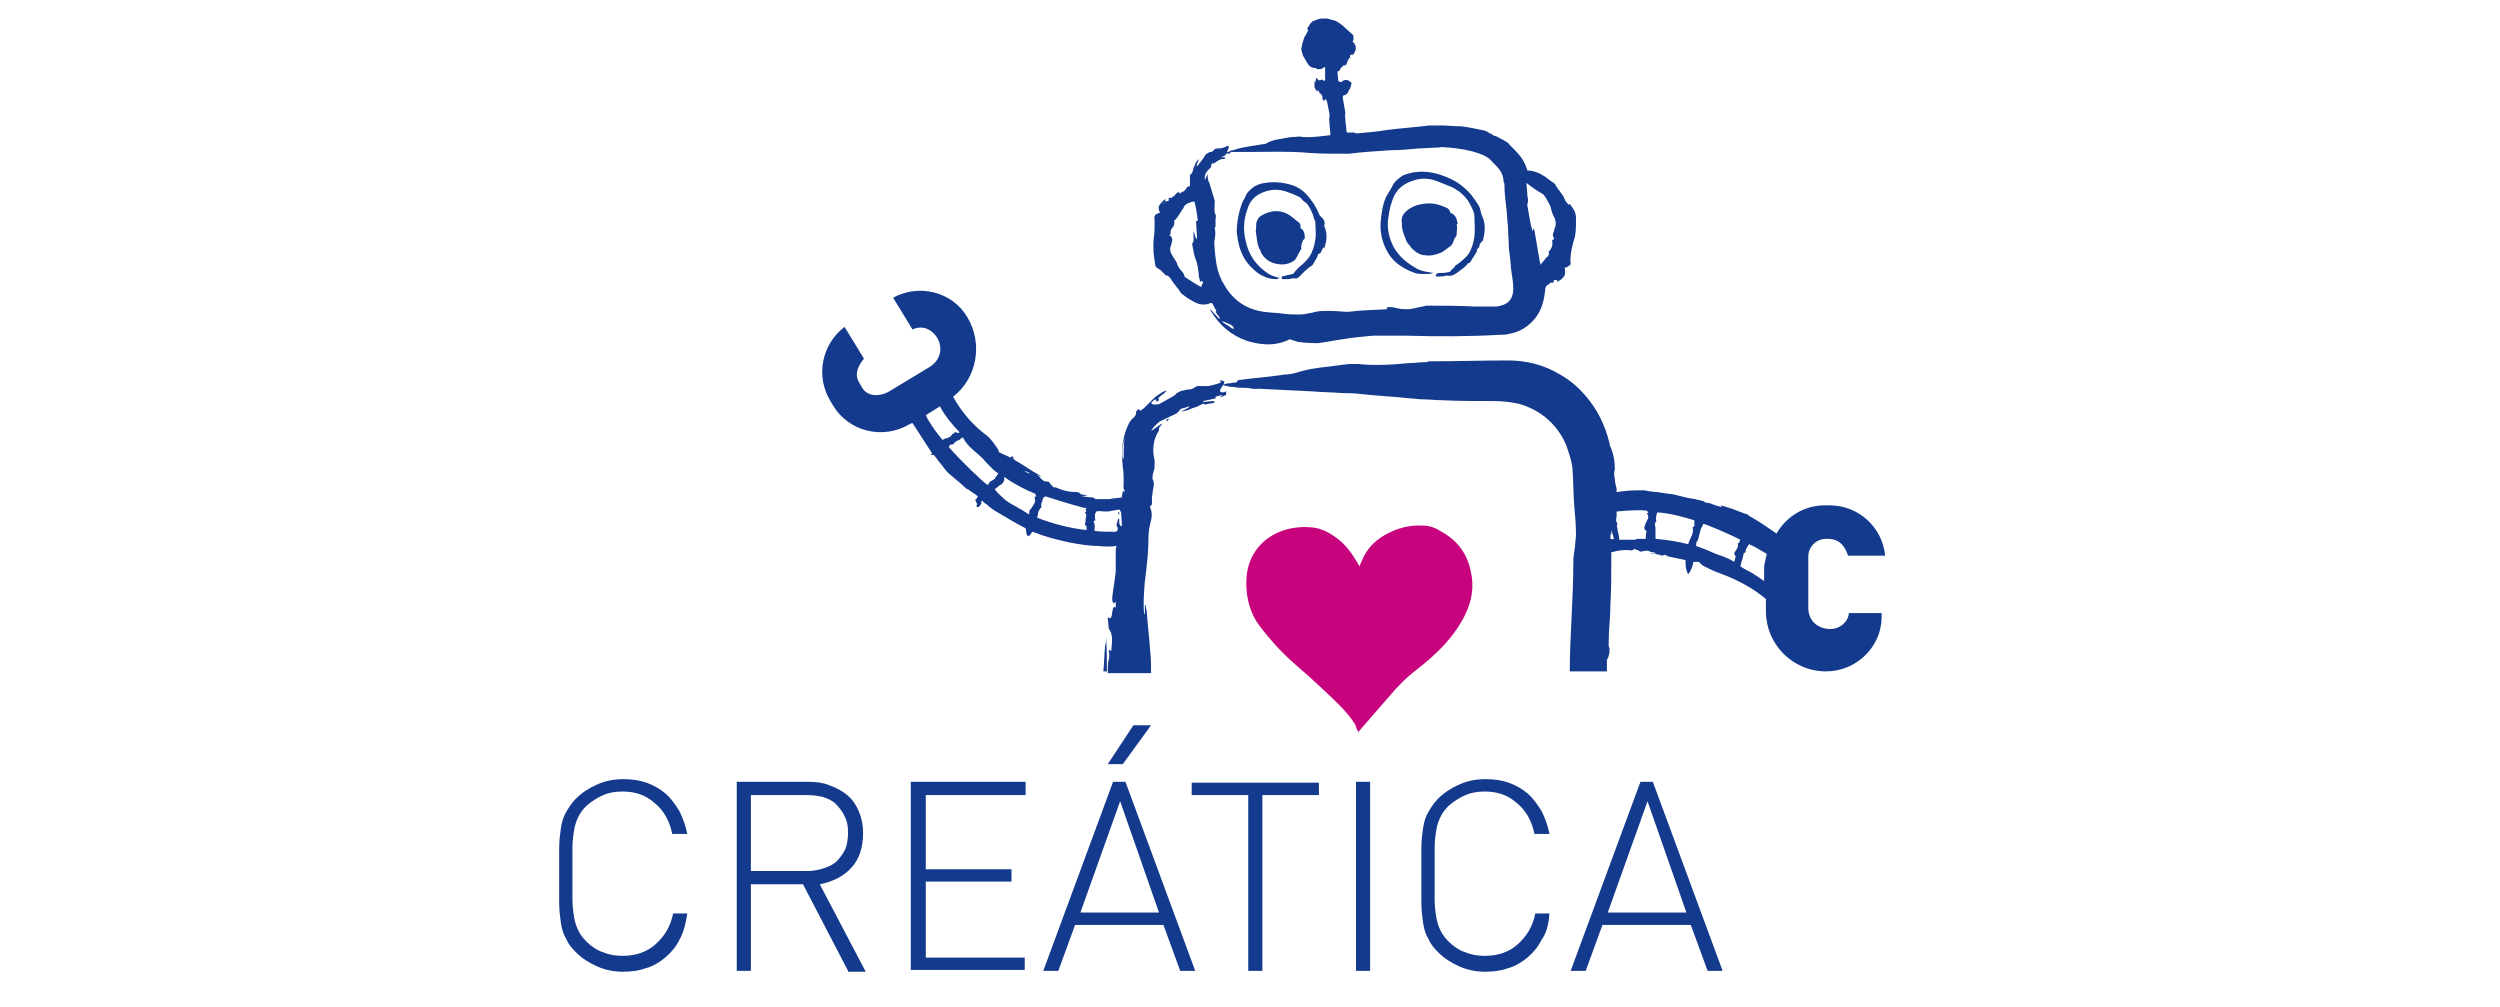 <?xml version="1.0" encoding="utf-8"?>
<!-- Generator: Adobe Illustrator 27.0.1, SVG Export Plug-In . SVG Version: 6.00 Build 0)  -->
<svg version="1.1" id="Capa_1" xmlns="http://www.w3.org/2000/svg" xmlns:xlink="http://www.w3.org/1999/xlink" x="0px" y="0px"
	 viewBox="0 0 283 114" style="enable-background:new 0 0 283 114;" xml:space="preserve">
<style type="text/css">
	.st0{fill:#143A8D;}
	.st1{fill:#C7047E;}
</style>
<g>
	<path class="st0" d="M76.9,106.4c-0.4,0.8-0.9,1.4-1.6,2c-0.6,0.5-1.4,1-2.2,1.2c-0.8,0.3-1.7,0.4-2.6,0.4c-1,0-2-0.2-2.9-0.6
		c-0.9-0.4-1.7-0.9-2.4-1.6c-0.5-0.5-0.9-1-1.1-1.5c-0.3-0.5-0.5-1.1-0.6-1.8c-0.1-0.7-0.2-1.4-0.2-2.3c0-0.9,0-1.9,0-3.1
		c0-1.2,0-2.2,0-3.1c0-0.9,0.1-1.6,0.2-2.3c0.1-0.7,0.3-1.3,0.6-1.8c0.3-0.5,0.6-1,1.1-1.5c0.7-0.7,1.5-1.2,2.4-1.6
		c0.9-0.4,1.9-0.6,2.9-0.6c1,0,1.8,0.1,2.7,0.4c0.8,0.3,1.5,0.7,2.1,1.2c0.6,0.5,1.1,1.2,1.6,2c0.4,0.8,0.7,1.6,0.9,2.6h-1.7
		c-0.3-1.5-1-2.7-2-3.5c-1-0.9-2.2-1.3-3.6-1.3c-0.8,0-1.5,0.1-2.2,0.4c-0.7,0.3-1.3,0.7-1.9,1.2c-0.4,0.4-0.7,0.8-0.9,1.2
		c-0.2,0.4-0.4,0.9-0.5,1.5c-0.1,0.6-0.2,1.3-0.2,2.1c0,0.8,0,1.8,0,2.9c0,1.1,0,2.1,0,2.9c0,0.8,0.1,1.5,0.2,2.1
		c0.1,0.6,0.3,1.1,0.5,1.5c0.2,0.4,0.5,0.8,0.9,1.2c0.5,0.5,1.2,1,1.9,1.2c0.7,0.3,1.4,0.4,2.2,0.4c1.4,0,2.7-0.4,3.7-1.3
		c1-0.9,1.7-2,2-3.5h1.6C77.6,104.8,77.3,105.7,76.9,106.4z M96,109.9l-5.1-9.8H85v9.8h-1.6V88.5h8.1c0.9,0,1.7,0.1,2.4,0.4
		c0.8,0.3,1.4,0.6,2,1.1c0.6,0.5,1,1.1,1.3,1.8c0.3,0.7,0.5,1.5,0.5,2.5c0,1.6-0.4,2.9-1.3,3.9c-0.9,1-2.1,1.6-3.6,1.9l5.2,9.9H96z
		 M95.6,92.4c-0.2-0.5-0.6-1-1-1.4c-0.4-0.4-0.9-0.6-1.5-0.8C92.6,90.1,92,90,91.3,90H85v8.6h6.3c0.7,0,1.3-0.1,1.9-0.3
		c0.6-0.2,1.1-0.4,1.5-0.8c0.4-0.4,0.7-0.8,1-1.4c0.2-0.5,0.3-1.2,0.3-1.9C96,93.6,95.9,92.9,95.6,92.4z M103.1,109.9V88.5h13V90
		h-11.3v8.4h9.7v1.4h-9.7v8.6H116v1.4H103.1z M133.6,109.9l-1.9-5.2h-10l-1.9,5.2h-1.7l7.9-21.4h1.4l7.9,21.4H133.6z M126.8,90.7
		l-4.5,12.6h8.9L126.8,90.7z M127.1,86.5h-1.7l2.9-4.4h2L127.1,86.5z M142.9,90v19.9h-1.6V90h-6.4v-1.4h14.4V90H142.9z M153.5,109.9
		V88.5h1.6v21.4H153.5z M174.5,106.4c-0.4,0.8-0.9,1.4-1.6,2c-0.6,0.5-1.4,1-2.2,1.2c-0.8,0.3-1.7,0.4-2.6,0.4c-1,0-2-0.2-2.9-0.6
		c-0.9-0.4-1.7-0.9-2.4-1.6c-0.5-0.5-0.9-1-1.1-1.5c-0.3-0.5-0.5-1.1-0.6-1.8c-0.1-0.7-0.2-1.4-0.2-2.3c0-0.9,0-1.9,0-3.1
		c0-1.2,0-2.2,0-3.1c0-0.9,0.1-1.6,0.2-2.3c0.1-0.7,0.3-1.3,0.6-1.8c0.3-0.5,0.6-1,1.1-1.5c0.7-0.7,1.5-1.2,2.4-1.6
		c0.9-0.4,1.9-0.6,2.9-0.6c1,0,1.8,0.1,2.7,0.4c0.8,0.3,1.5,0.7,2.1,1.2c0.6,0.5,1.1,1.2,1.6,2c0.4,0.8,0.7,1.6,0.9,2.6h-1.7
		c-0.3-1.5-1-2.7-2-3.5c-1-0.9-2.2-1.3-3.6-1.3c-0.8,0-1.5,0.1-2.2,0.4c-0.7,0.3-1.3,0.7-1.9,1.2c-0.4,0.4-0.7,0.8-0.9,1.2
		c-0.2,0.4-0.4,0.9-0.5,1.5c-0.1,0.6-0.2,1.3-0.2,2.1c0,0.8,0,1.8,0,2.9c0,1.1,0,2.1,0,2.9c0,0.8,0.1,1.5,0.2,2.1
		c0.1,0.6,0.3,1.1,0.5,1.5c0.2,0.4,0.5,0.8,0.9,1.2c0.5,0.5,1.2,1,1.9,1.2c0.7,0.3,1.4,0.4,2.2,0.4c1.4,0,2.7-0.4,3.7-1.3
		c1-0.9,1.7-2,2-3.5h1.6C175.3,104.8,175,105.7,174.5,106.4z M193.3,109.9l-1.9-5.2h-10l-1.9,5.2h-1.7l7.9-21.4h1.4l7.9,21.4H193.3z
		 M186.5,90.7l-4.5,12.6h8.9L186.5,90.7z"/>
	<path class="st1" d="M144.1,72.7c-0.7-0.8-1.3-1.5-1.9-2.4c-0.9-1.5-1.2-3.2-1.1-4.9c0.1-1.3,0.5-2.4,1.3-3.4c0.8-1,1.8-1.6,3-2
		c1-0.3,2-0.4,3.1-0.3c1.1,0.1,2,0.6,2.8,1.2c1,0.7,1.7,1.7,2.3,2.7c0.1,0.2,0.2,0.3,0.3,0.5c0.1-0.3,0.2-0.5,0.3-0.7
		c0.5-1.2,1.3-2.1,2.5-2.8c1.4-0.8,2.8-1.2,4.4-1.1c0.8,0,1.5,0.3,2.1,0.7c1.8,1,2.9,2.5,3.3,4.5c0.4,1.8,0.1,3.4-0.7,5
		c-0.7,1.4-1.7,2.7-2.8,3.8c-0.8,0.8-1.6,1.5-2.5,2.2c-1.2,0.9-2.3,2-3.3,3.2c-1.1,1.3-2.2,2.5-3.3,3.8c0,0-0.1,0.1-0.1,0.2
		c-0.2-0.3-0.3-0.6-0.4-0.9c-0.5-0.8-1.1-1.5-1.8-2.2c-1.1-1.1-2.3-2.2-3.5-3.3C146.7,75.3,145.3,74.1,144.1,72.7z"/>
	<path class="st0" d="M149.9,25.6c0.4,0.8,0.3,1.7,0,2.5c0,0,0,0-0.1-0.1c-0.1,0.2-0.2,0.4-0.3,0.6c0,0,0,0,0,0
		c-0.1,0.1-0.2,0.1-0.3,0.2c0,0.1-0.1,0.2-0.1,0.3c-0.1,0.2-0.3,0.5-0.4,0.7c-0.1,0.2-0.2,0.3-0.4,0.4c-0.2,0.1-0.3,0.3-0.5,0.4
		c-0.2,0.2-0.4,0.4-0.6,0.6c-0.2,0.2-0.4,0.4-0.7,0.3c-0.3,0-0.5,0.1-0.7,0.1c-0.2,0-0.5,0-0.7,0c0-0.1,0-0.2,0-0.3
		c0.4-0.1,0.9-0.2,1.3-0.3c0.2-0.3,0.5-0.6,0.7-0.8c0.4-0.3,0.8-0.7,1.1-1.1c0.4-0.6,0.6-1.3,0.7-2c0.1-0.6,0-1.3,0-1.9
		c0-0.1,0-0.2-0.1-0.3c-0.1-0.4-0.2-0.7-0.4-1.1c-0.2-0.4-0.4-0.8-0.8-1c-0.1-0.1-0.1-0.1-0.2-0.2c-0.1-0.2-0.3-0.3-0.5-0.4
		c-0.3-0.1-0.6-0.3-1-0.4c-1.2-0.5-2.3-0.4-3.4,0.2c-0.7,0.4-1.1,1-1.3,1.7c-0.4,1.1-0.5,2.3-0.2,3.5c0.3,1.6,1.2,2.9,2.6,3.8
		c0.3,0.2,0.7,0.3,1,0.4c0.1,0,0.2,0,0.2,0.1c0,0,0,0,0,0c-0.1,0-0.2,0.1-0.3,0.1c-0.5,0-1-0.1-1.4-0.3c-0.5-0.2-0.9-0.5-1.3-0.9
		c-1-0.9-1.5-2.1-1.7-3.4c0-0.2-0.1-0.5-0.1-0.7c0-1.1,0.2-2.2,0.6-3.3c0.1-0.3,0.3-0.5,0.4-0.8c0.2-0.5,0.6-0.8,1-1.1
		c0.2-0.1,0.4-0.2,0.7-0.3c1.3-0.3,2.5-0.2,3.7,0.2c0.8,0.3,1.4,0.8,1.9,1.5c0.5,0.6,0.8,1.2,1.1,1.9C150,24.9,150,25.2,149.9,25.6z
		 M142.2,26.5c0.1,0.6,0.1,1.3,0.5,1.9c0,0,0,0,0,0.1c0.4,0.8,1.1,1.3,2,1.4c0.6,0.1,1.2,0,1.8-0.4c0.1-0.1,0.2-0.2,0.3-0.4
		c0.1-0.2,0.2-0.4,0.3-0.6c0.1-0.1,0.1-0.2,0.2-0.3c0-0.1,0-0.2,0-0.3c0-0.2,0.1-0.4,0.2-0.7c0,0,0.1-0.1,0.2-0.2
		c0-0.4,0-0.9-0.5-1.2c0.1-0.4-0.1-0.6-0.4-0.8c-0.2-0.1-0.3-0.3-0.5-0.4c-1.2-1-2.5-0.8-3.5-0.2c-0.2,0.1-0.4,0.3-0.5,0.6
		c-0.1,0.2-0.1,0.4-0.1,0.6C142.2,26,142.1,26.2,142.2,26.5z M130.8,30.1c-0.2-1-0.3-2-0.2-3.1c0.1-0.6,0.1-1.1,0.1-1.7
		c0-0.1,0-0.3,0-0.4c-0.1-0.5,0.1-0.7,0.6-0.8c-0.1-0.3-0.2-0.5-0.1-0.8c0.2-0.3,0.4-0.6,0.8-0.8c-0.1,0.1-0.1,0.2-0.1,0.3
		c0.1,0,0.3,0,0.4-0.1c0-0.1,0-0.2,0-0.3c0.1,0,0.2,0,0.3,0c0.1-0.1,0.3-0.2,0.4-0.3c0.1-0.2,0.3-0.3,0.5-0.4v0.2c0,0,0.1,0,0.1,0
		c0.1-0.1,0.2-0.2,0.3-0.2c0.1,0,0.3-0.2,0.4-0.4c0.1-0.1,0.2-0.3,0.4-0.2v-1.3c0.4-0.2,0.3-0.7,0.5-1c0,0,0,0,0,0
		c0.1-0.3,0.2-0.5,0.5-0.8c0,0.3-0.3,0.5-0.2,0.8c0.1,0,0.1-0.1,0.2-0.2c0.2-0.3,0.4-0.5,0.6-0.8c0.1-0.3,0.3-0.4,0.5-0.5
		c0.1-0.1,0.2-0.1,0.3-0.1c0.1,0,0.2-0.1,0.3-0.2c0.1-0.2,0.4-0.2,0.6-0.2c0.3,0,0.5-0.1,0.8-0.2c0,0,0.1-0.1,0.1-0.1
		c0.2,0,0.2,0.1,0.2,0.2c-0.1,0.2-0.1,0.3-0.2,0.5c0.2,0,0.3,0,0.4,0c0,0.1,0,0.2-0.2,0.2c-0.1-0.1-0.2,0-0.3,0
		c-0.1,0.3-0.4,0.3-0.6,0.4c0.2,0,0.3,0,0.5,0c0,0.2-0.2,0.2-0.3,0.2c-0.3,0-0.5,0.2-0.7,0.3c-0.1,0.1-0.3,0.2-0.5,0.3
		c0.1-0.1,0.1-0.2,0.3-0.3c-0.2,0.1-0.4,0.2-0.4,0.5c0,0.2-0.2,0.3-0.3,0.4c-0.3,0.3-0.5,0.7-0.4,1.2c0.1-0.3,0.2-0.5,0.3-0.7
		c0,0.3,0,0.7,0.2,1c0.2,0.7,0.4,1.3,0.6,2c0,0.1,0,0.2,0,0.4c0,0.4-0.1,0.8,0.1,1.2c0.1,0.2,0,0.3,0,0.5c0,0.2,0,0.5,0,0.7
		c0,0.1,0,0.2-0.1,0.3c0.1,0.4,0.1,0.8,0,1.3c-0.1,0.4,0,0.7,0,1.1c0.1,1.1,0.2,2.1,0.6,3.1c0.1,0.2,0.2,0.4,0.2,0.5
		c0,0,0,0,0.1,0.1c-0.1-0.1-0.1-0.3-0.2-0.4l0,0c0,0.1,0.1,0.1,0.1,0.2c1,2.1,2.6,3.3,4.8,3.6c0.7,0.1,1.4,0.1,2.1,0.2
		c0.6,0.1,1.3,0.1,1.9,0.1c0.5,0,0.9-0.1,1.4-0.2c0.4-0.1,0.8-0.2,1.2-0.2c0.3,0,0.7,0,1,0c0,0,0,0,0.1,0c0.6,0,1.2,0.1,1.8,0.1
		c1.5-0.2,2.9-0.2,4.4-0.3c0-0.1,0-0.1,0-0.2c0.4-0.1,0.8,0,1.2,0.1c0.4,0.1,0.7,0.1,1.1,0.1c0.6,0,1.1-0.2,1.7-0.3
		c0.2,0,0.3-0.1,0.5-0.1c1.8,0,3.7,0,5.5,0.1c0.8,0,1.5,0,2.3,0c0.3,0,0.6-0.1,0.9-0.2c0.8-0.3,1.1-1,1.1-1.8c0-0.7-0.1-1.3-0.2-1.9
		c-0.1-0.6-0.1-1.3-0.2-1.9c0-0.3-0.1-0.6-0.1-0.9c0-0.8-0.1-1.6-0.1-2.4c-0.1-0.7-0.1-1.5-0.2-2.2c-0.1-0.8-0.2-1.7-0.2-2.5
		c0-0.1,0-0.2-0.1-0.3c0,0,0,0,0,0c0-0.7-0.3-1.3-0.8-1.8c-0.1-0.1-0.3-0.3-0.4-0.4c-0.4-0.5-0.9-0.8-1.5-1
		c-1.1-0.4-2.3-0.6-3.5-0.7c-0.4,0-0.8-0.1-1.1,0c-0.8,0-1.5,0.1-2.3,0.1c-1,0.1-2.1,0.2-3.1,0.2c-1.6,0.1-3.2,0.2-4.8,0.4
		c-0.2,0-0.5,0-0.7,0c-1.3,0-2.6,0-3.9-0.1c-2.3-0.2-4.5-0.1-6.8-0.1c-0.7,0-1.4,0-2,0c-0.1,0-0.1,0-0.2-0.1c0.2,0,0.3-0.1,0.5-0.1
		c1.1-0.4,2.4-0.5,3.5-0.7c0.1,0,0.2,0,0.3-0.1c0.5-0.3,1.1-0.4,1.7-0.5c0.5-0.1,1-0.2,1.4-0.2c0.3,0,0.6-0.1,0.9,0
		c1.1,0.1,2.2-0.1,3.2-0.2c0-0.4-0.1-0.9-0.1-1.3c0-0.3-0.1-0.5,0-0.8c0-0.1,0-0.2,0-0.3c-0.1-0.5-0.2-1-0.3-1.5
		c-0.1-0.1-0.2-0.2-0.2-0.2c0,0.1-0.1,0.1-0.1,0.2c-0.2,0-0.2-0.2-0.2-0.4c0-0.1-0.1-0.3-0.2-0.4c0,0-0.1,0-0.1,0
		c0-0.1-0.1-0.2-0.2-0.4c-0.1,0.1-0.1,0.1-0.1,0.2c-0.1-0.2-0.2-0.3-0.3-0.5l0,0l0-0.7c0.1,0.1,0.1,0.1,0.1,0.1
		c0-0.2,0.1-0.3,0.1-0.5c0.1,0.1,0.2,0.2,0.3,0.3c0.2,0,0.3-0.1,0.4-0.1c0.1,0.1,0.1,0.1,0.2,0.2c0-0.1,0.1-0.1,0.1-0.2
		c0-0.2,0-0.8,0-1.2c0,0,0,0,0,0c0-0.1,0-0.2,0-0.2c-0.1,0-0.2,0-0.2,0.1c-0.2,0.1-0.5,0.2-0.7,0.1c-0.1,0-0.1-0.1-0.2-0.1
		c-0.5,0-0.8-0.3-1-0.7c-0.1-0.2-0.3-0.5-0.4-0.7c-0.1-0.3-0.2-0.6-0.2-0.8c0.1-0.3,0.1-0.6,0.2-0.8c0.1-0.3,0.1-0.5,0.3-0.7
		c0.1-0.2,0.2-0.4,0.3-0.6c0,0-0.1,0-0.1-0.1c0,0,0,0,0-0.1c0.1-0.2,0.2-0.3,0.3-0.5c0.1-0.1,0.2-0.2,0.3-0.3c0.3-0.1,0.7-0.3,1-0.3
		c0,0,0.1,0,0.1,0l0.6,0c0.2,0.1,0.4,0.1,0.7,0.2c0.4,0.1,0.7,0.4,1,0.6c0.4,0.4,0.8,0.7,1.2,1.1c0,0.2,0.1,0.5-0.1,0.7
		c0.5,0.4,0.5,1,0,1.6c0-0.1,0-0.1,0-0.2c-0.1,0.1-0.2,0.1-0.3,0.2c0,0.1,0,0.1,0.1,0.2c-0.1,0-0.2,0.1-0.2,0.1
		c-0.1,0.2-0.2,0.4-0.3,0.7c0,0-0.1,0.1-0.2,0.2c0-0.1,0-0.1,0-0.2c-0.1,0.1-0.2,0.2-0.3,0.3c-0.1,0-0.2,0.2-0.2,0.3
		c-0.1,0.1-0.2,0.2-0.3,0.2c0,0.4,0.1,0.9,0.1,1.1c0.1,0,0.2,0.1,0.3,0.1c0.5-0.4,0.8-0.3,1.2,0.1c-0.1,0.3-0.1,0.6-0.3,0.8
		c-0.1,0.3-0.2,0.5-0.6,0.6c-0.1,0-0.1,0.2-0.1,0.3c0.1,0.6,0.2,1.1,0.3,1.7c-0.1,0.2,0,0.5,0,0.8c0,0.3,0.1,0.7,0.1,1
		c0,0.2,0,0.3,0.1,0.4c0.1,0,0.2,0,0.3,0c0.2,0,0.4,0,0.5,0c0.1,0.1,0.2,0.1,0.3,0.1c1.2-0.1,2.3-0.2,3.5-0.4
		c1.6-0.2,3.2-0.3,4.7-0.5c0.4,0,0.8,0,1.3,0c0.8,0,1.5,0.1,2.3,0.1c0.9,0.1,1.8,0.3,2.7,0.5c0.3,0.1,0.5,0.3,0.8,0.4
		c0.1,0.1,0.2,0.2,0.4,0.2c0.3,0.1,0.5,0.3,0.8,0.4c0.3,0.2,0.6,0.3,0.8,0.6c0.4,0.4,0.8,0.8,1.2,1.3c0.4,0.5,0.6,1,0.8,1.6
		c0.7,0,1.4,0.3,2,0.7c0.4,0.3,0.8,0.6,1.1,0.8c0.2,0.4,0.4,0.6,0.6,0.9c0.2,0.3,0.4,0.5,0.5,0.8c0.1,0.3,0.3,0.5,0.5,0.7
		c0,0,0-0.1,0.1-0.1c0.1,0.1,0.2,0.3,0.3,0.4c0.3,0.4,0.4,0.8,0.4,1.2c0,0.1,0,0.1,0,0.2c0,0.9,0,1.7-0.3,2.5
		c-0.2,0.8-0.4,1.6-0.3,2.5c-0.2,0.2-0.4,0.4-0.7,0.4c0.1,0.3,0.1,0.6,0,0.9c-0.2,0.3-0.5,0.6-0.9,0.7c0-0.1,0.1-0.1,0.1-0.2
		c-0.1,0-0.3,0-0.4,0c0,0.1,0,0.2-0.1,0.3c-0.1,0-0.2,0-0.3,0c-0.1,0.1-0.1,0.1-0.2,0.2c-0.3,0.1-0.4,0.4-0.4,0.7
		c-0.1,1.1-0.4,2.2-1.1,3.1c-0.8,1-1.8,1.6-3,1.8c-0.3,0.1-0.7,0.1-1,0.1c-3.5,0.2-7.1,0.2-10.6,0.1c-1.3,0-2.5,0-3.8,0
		c-1.1,0.1-2.2,0.2-3.4,0.4c-0.8,0.1-1.7,0.3-2.5,0.4c-0.5,0.1-1.1,0-1.7,0c-0.3,0-0.6-0.1-0.9-0.1c-0.3-0.1-0.6-0.2-0.9-0.3
		c-0.4,0.2-0.9,0.4-1.5,0.5c-1.1,0.2-2.3,0-3.3-0.3c-1.8-0.6-3.2-1.8-4.2-3.5c0,0,0-0.1,0-0.1c0.1,0.1,0.1,0.1,0.2,0.2
		c0.2,0.3,0.5,0.5,0.7,0.8c0.1,0.1,0.1,0.1,0.2,0.1c-0.1-0.3-0.3-0.5-0.5-0.8c0,0,0.1-0.1,0.1-0.1c-0.2-0.3-0.3-0.6-0.5-0.9
		c-0.1,0-0.3,0-0.4,0.1c-0.4,0.1-0.7,0.1-1.1,0c-0.3-0.1-0.7-0.3-1-0.5c-0.4-0.2-0.7-0.5-1-0.7c-0.2-0.3-0.3-0.5-0.5-0.7
		c-0.2-0.3-0.5-0.6-0.7-1c-0.1-0.1-0.2-0.2-0.3-0.3c-0.1,0-0.1,0-0.2,0c-0.2-0.2-0.4-0.4-0.6-0.6C130.8,30.2,130.8,30.2,130.8,30.1z
		 M172.8,20.7c0,0.5,0.1,1,0.1,1.5c0.1,0.3,0.1,0.6,0,0.9c0,0.1,0,0.1,0,0.2c0.2,1,0.3,2,0.6,2.9c0-0.1,0.1-0.2,0.1-0.4
		c0,0.1,0.1,0.2,0.1,0.3c0.2,1.2,0.4,2.4,0.6,3.5c0,0.1,0.1,0.2,0.1,0.4c0.1-0.2,0.2-0.3,0.3-0.4c0.1-0.1,0.2-0.3,0.3-0.4
		c0.3-0.2,0.4-0.4,0.3-0.7c0.4-0.4,0.5-0.8,0.4-1.3c0,0,0.1-0.1,0.2-0.1c0-0.1,0-0.2,0-0.2c-0.2-0.2-0.1-0.5,0-0.7
		c0-0.1,0.1-0.3,0.1-0.4c0.2-0.4,0.1-0.7,0-1.1c-0.2-0.3-0.3-0.6-0.4-1c-0.1-0.5-0.4-0.9-0.6-1.3c-0.1-0.1-0.2-0.3-0.3-0.4
		c0,0,0,0,0,0C174,21.6,173.4,21.2,172.8,20.7z M138.3,36.4c0.4,0.3,0.8,0.5,1.2,0.8c0,0,0.1,0,0.2,0c-0.1-0.3-0.3-0.4-0.5-0.5
		c-0.2-0.1-0.5-0.2-0.7-0.3C138.5,36.4,138.4,36.4,138.3,36.4z M135.2,18.9C135.2,18.9,135.2,18.9,135.2,18.9c0.1,0,0.2,0,0.2,0
		C135.3,18.8,135.2,18.9,135.2,18.9z M132.5,26.5c0,0,0,0-0.1,0.1c0,0.1,0,0.1,0.1,0.1c0.3,0.3,0.2,0.6,0.1,0.9c0,0.1,0,0.2-0.1,0.3
		c-0.1,0.4,0,0.7,0.2,1c0.2,0.4,0.5,0.7,0.6,1.1c0,0.1,0.1,0.1,0.1,0.2c0.2,0.4,0.6,0.6,0.7,1.1c0,0,0,0.1,0.1,0.1
		c0.6,0.4,1.2,0.8,1.8,1.1c0-0.2,0.1-0.3,0.1-0.4l0.1,0c0-0.1-0.1-0.2-0.1-0.3c-0.1,0-0.1,0-0.2,0.1c-0.1-0.1-0.1-0.2-0.1-0.3
		c-0.1-0.2-0.1-0.4-0.1-0.6c-0.1-0.5-0.1-1-0.3-1.5c-0.2-0.5-0.3-1-0.4-1.6c0-0.1-0.1-0.3,0-0.4c0.2-0.2,0.1-0.5,0.1-0.7
		c0-0.2,0-0.4,0-0.6c0.2,0.3,0.1,0.6,0.4,0.9c0-0.7-0.1-1.4-0.1-2.1c0.1,0,0.1,0,0.2,0c-0.1-0.8-0.2-1.5-0.4-2.2
		c-0.5,0.1-0.9,0.2-1.2,0.6c0,0,0,0.1,0,0.1c-0.4,0.5-0.6,1.1-1.1,1.5c0.1,0.3,0,0.6-0.2,0.8C132.5,26,132.5,26.2,132.5,26.5z
		 M131.6,23c0,0,0.1,0,0.1,0c0-0.1,0-0.1,0-0.2c0,0,0,0,0,0C131.7,22.9,131.7,22.9,131.6,23z M167.4,23.3c-0.3-0.5-0.6-0.9-0.9-1.3
		c-0.7-0.8-1.5-1.4-2.4-1.8c-1.3-0.6-2.6-0.9-4-0.7c-0.5,0.1-1.1,0.2-1.5,0.5c-0.4,0.3-0.8,0.6-1,1.1c-0.2,0.4-0.5,0.8-0.7,1.2
		c-0.4,0.9-0.5,1.8-0.6,2.7c-0.1,1.1,0.1,2.2,0.6,3.2c0.6,1.3,1.7,2.1,3,2.6c0.6,0.3,1.4,0.2,2,0.2c0.1,0,0.2-0.1,0.4-0.1
		c-0.7-0.1-1.5-0.2-2.1-0.6c-1.2-0.7-2.2-1.6-2.7-2.9c-0.4-1-0.5-2-0.3-3c0.1-0.8,0.3-1.5,0.6-2.2c0.5-1,1.3-1.5,2.3-1.8
		c0.9-0.3,1.9-0.2,2.8,0.2c0.5,0.2,1,0.4,1.5,0.6c0.2,0.1,0.3,0.2,0.5,0.3c0.1,0.1,0.2,0.1,0.3,0.2c0.5,0.4,0.9,0.8,1.2,1.4
		c0.1,0.2,0.2,0.4,0.3,0.6c0.1,0.2,0.2,0.5,0.2,0.7c0,0.8,0.1,1.6,0,2.4c-0.1,0.7-0.3,1.4-0.7,2c-0.3,0.4-0.8,0.8-1.2,1.1
		c-0.2,0.1-0.3,0.2-0.4,0.4c-0.1,0.1-0.3,0.2-0.4,0.4c0,0-0.1,0.1-0.2,0.1c-0.4,0.1-0.7,0.1-1.1,0.1c-0.1,0-0.3,0.1-0.4,0.2
		c0,0,0.1,0,0.1,0c0,0.1-0.1,0.1-0.1,0.2c0.1,0,0.2,0,0.3,0c0.3,0,0.6,0,0.9-0.1c0.1,0,0.1,0,0.2,0c0.4,0.1,0.7-0.1,1-0.3
		c0.4-0.3,0.9-0.6,1.2-1c0,0,0-0.1,0.1-0.1c0.2,0,0.3-0.2,0.4-0.4c0.2-0.3,0.3-0.5,0.5-0.8c0.1-0.1,0.1-0.2,0.1-0.4
		c0.2-0.1,0.3-0.3,0.3-0.5c0-0.1,0.1-0.2,0.2-0.3c0.1-0.1,0.2-0.2,0.2-0.3c0.2-0.9,0.3-1.7-0.1-2.6
		C167.6,24.1,167.6,23.6,167.4,23.3z M159.1,27c0.1,0.3,0.2,0.5,0.4,0.7c0.1,0.1,0.2,0.2,0.2,0.3c0.5,0.5,1,0.9,1.7,0.9
		c0.6,0.1,1.2-0.1,1.7-0.3c0.3-0.1,0.6-0.4,0.9-0.6c0.2-0.1,0.4-0.3,0.5-0.6c0.1-0.2,0.1-0.4,0.3-0.6c0.1-0.1,0.1-0.3,0.1-0.4
		c0-0.3,0.1-0.6,0-0.9c0,0,0-0.1,0-0.1c0.1,0,0.1-0.1,0.1-0.1c-0.1-0.5-0.2-1-0.8-1.2c-0.1-0.3-0.2-0.5-0.5-0.6
		c-0.9-0.4-1.7-0.6-2.7-0.4c-0.7,0.1-1.4,0.4-1.9,0.9c-0.4,0.4-0.5,0.8-0.4,1.3c0,0.1,0,0.2,0,0.3C158.7,26,158.9,26.5,159.1,27z
		 M213,70c-0.1,3.3-2.9,6-6.3,6c-3.8,0-6.8-3.1-6.8-6.8v-1.4c-0.6-0.5-1.3-1-2-1.4c-1-0.6-2.1-1.1-3.2-1.5c-0.6-0.2-1.2-0.5-1.8-0.8
		c-0.2-0.1-0.4-0.3-0.6-0.5h-0.6c-0.1,0.3-0.1,0.5-0.2,0.7c-0.1,0.2-0.2,0.5-0.4,0.7c-0.3-0.5-0.3-1.1-0.3-1.6
		c-1.4-0.3-2.8-0.6-4.1-0.8c0,0,0,0,0,0c0.2,0,0.5,0,0.7,0.1c0,0,0,0,0-0.1c-0.1,0-0.2-0.1-0.3-0.1c-0.1,0-0.1,0-0.2,0
		c-0.3-0.2-0.6-0.2-0.9-0.1c-0.1,0-0.3,0.1-0.4,0c-0.2-0.2-0.4-0.1-0.6-0.3c-0.1,0.2-0.2,0.2-0.4,0.2c-0.7-0.1-1.4,0-2.1,0.2
		c0,0-0.1,0-0.1,0c0,0.2,0,0.3,0,0.5c0,1.8,0,3.6-0.1,5.4c0,1.5-0.2,2.9-0.2,4.4c0,0.1,0,0.2,0,0.3c0,0.1,0.1,0.2,0.1,0.4
		c0,0.2,0,0.5-0.1,0.7c0,0.2-0.1,0.3-0.2,0.5c0,0.4,0,0.9,0,1.3h-4.2c0-2,0.1-4.1,0.2-6.1c0.1-2.1,0.2-4.1,0.2-6.2
		c0-0.7,0.1-1.3,0.2-1.9c0-0.4,0.1-0.9,0.1-1.3c0-1.1-0.1-2.2-0.2-3.3c-0.1-1.4-0.1-2.8-0.2-4.2c-0.1-0.9-0.4-1.7-0.7-2.6
		c-0.5-1.2-1.3-2.3-2.4-3.2c-0.9-0.7-1.9-1.2-3-1.5c-0.9-0.2-1.9-0.3-2.8-0.3c-2,0-4,0-5.9-0.1c-0.8,0-1.5-0.1-2.3-0.1
		c-0.4,0-0.8-0.1-1.2-0.1c-1.9-0.2-3.8-0.3-5.7-0.5c-0.7-0.1-1.3-0.1-2-0.1c-1.2-0.1-2.3-0.1-3.5-0.2c-2-0.1-4-0.2-6.1-0.3
		c-0.5,0.1-0.9-0.1-1.4-0.1c-0.5,0-0.9,0-1.4-0.1c-0.4,0-0.7-0.1-1.1-0.2c0,0,0,0,0-0.1c0.2,0,0.3-0.1,0.5-0.1
		c0.3,0,0.5-0.1,0.8-0.1c0.1,0,0.2,0,0.3-0.2c0-0.1,0.2-0.1,0.3-0.1c1.4-0.2,2.9-0.3,4.3-0.5c0.2,0,0.5-0.1,0.7-0.1
		c0.7,0,1.3-0.2,2-0.4c0.7-0.2,1.4-0.3,2.1-0.4c1.1-0.1,2.2-0.3,3.3-0.4c0.3,0,0.6,0,0.9,0c1.9,0.2,3.8,0.1,5.8-0.1
		c0.6,0,1.2-0.1,1.8-0.1c0.1,0,0.3,0,0.4-0.1c0,0,0.1,0,0.2,0c2.9,0,5.9-0.1,8.8-0.1c2.1,0,4.1,0.5,5.9,1.6c1.1,0.6,2,1.4,2.8,2.3
		c1.4,1.6,2.3,3.4,2.8,5.5c0,0.2,0.1,0.4,0.2,0.6c0.3,0.8,0.4,1.5,0.4,2.3c-0.1,0.3-0.1,0.8,0,1.1c0,0.4,0.1,0.7,0.2,1.1
		c0,0,0,0,0,0c0,0.2,0,0.3,0,0.4c0.3,0,0.5-0.1,0.8-0.1c0.7-0.1,1.4-0.1,2-0.1c0.3,0,0.5,0,0.8,0.1c0.3,0,0.6,0.1,0.9,0.1
		c0.3,0,0.5,0.1,0.8,0.1c0.4,0.1,0.9,0.1,1.3,0.2c0.8,0.2,1.5,0.4,2.3,0.5c0.3,0.1,0.5,0.1,0.8,0.2c0.2,0,0.3,0.2,0.4,0.2
		c0.3,0,0.6,0.1,0.8,0.2c0.3,0.1,0.6,0.2,1,0.3c0-0.1-0.1-0.1-0.1-0.2c0.4,0.1,0.9,0.3,1.3,0.4c0.5,0.2,1,0.4,1.6,0.6
		c0.1,0,0.2,0.1,0.3,0.2c1.1,0.6,2.1,1.3,3.1,2c1.1-1.9,3.1-3.2,5.5-3.2h0.5c3.3,0,6,2.5,6.3,5.7h-4.2c-0.3-0.9-0.8-1.8-2.1-1.9
		h-0.4c-1.1,0-2,0.9-2,2v5.8c0,1.5,1.1,2.4,2.5,2.4c1.1,0,2-0.8,2.1-1.8H213z M182.7,61c-0.1-0.4-0.2-0.7-0.3-1c0,0,0,0,0,0
		c0,0.2,0,0.3,0,0.5c0,0,0,0-0.1,0c0,0.2,0,0.3,0,0.4c0,0,0,0.1,0,0.1C182.5,61.1,182.6,61,182.7,61z M186.4,58.1
		c0.1,0,0.2-0.1,0.2-0.1c-0.1-0.1-0.1-0.1-0.2-0.2c-1.1-0.1-2.3,0-3.4,0.1c0,0.2,0,0.4,0,0.6c-0.1,0.3-0.1,0.5,0.1,0.8
		c-0.1,0.2-0.1,0.3,0,0.5c0,0.1,0,0.1,0,0.2c0.1,0.4,0.2,0.7,0.2,1.1h1.9c0,0,0-0.1,0-0.1h1.1c0-0.3,0-0.6,0.1-0.9
		c-0.3-0.1-0.3-0.4-0.2-0.6c0-0.1,0.1-0.2,0.1-0.3C186.6,58.7,186.7,58.4,186.4,58.1z M188.8,62.9c-0.3-0.2-0.7,0-1,0
		C188.1,62.9,188.4,62.9,188.8,62.9C188.7,62.9,188.8,62.9,188.8,62.9z M191.8,58.9c-1.3-0.4-2.7-0.8-4.2-0.9
		c-0.1,0.3-0.2,0.6-0.1,1c-0.2,0.2-0.2,0.4-0.1,0.7c0,0.1,0,0.2,0,0.3c0,0.3,0,0.6,0,1c1.3,0.1,2.5,0.3,3.7,0.6
		c0.2-0.7,0.7-1.2,0.5-1.9c0.1-0.1,0.1-0.1,0.2-0.1V58.9z M197,61.1c-0.7-0.4-3.9-1.8-4.2-1.8c0,0.1-0.1,0.2-0.1,0.3
		c-0.2,0.2-0.2,0.5-0.3,0.8c-0.1,0.3-0.1,0.6-0.3,0.9c-0.1,0.1-0.1,0.3-0.1,0.5c0.3,0.1,0.5,0.2,0.8,0.3c0.6,0.2,1.1,0.5,1.7,0.7
		c0.6,0.2,1.2,0.4,1.8,0.8c0,0,0,0,0,0c0.1-0.2,0.1-0.4,0.2-0.6c-0.1-0.1-0.1-0.2-0.2-0.3c0.1-0.4,0.6-0.7,0.4-1.2
		c0.1,0,0.1,0,0.2-0.1C196.9,61.3,196.9,61.3,197,61.1z M200,62.7c-0.7-0.4-1.3-0.8-2-1.1c-0.2,0.3-0.4,0.5-0.4,0.9
		c-0.1,0.1-0.2,0.1-0.3,0.2c0,0,0,0,0.1,0c-0.1,0.2-0.1,0.5-0.2,0.7c-0.1,0.2-0.1,0.5-0.2,0.7c0.1,0.1,0.2,0.1,0.3,0.2
		c0.5,0.3,1,0.5,1.4,0.8c0.3,0.2,0.6,0.4,0.9,0.6c0,0,0.1,0.1,0.1,0.1v-1.7C199.8,63.6,199.9,63.1,200,62.7z M132.4,47.3
		c-0.1,0.1-0.3,0.2-0.4,0.2c0.1,0.1,0.1,0.1,0.2,0.2C132.2,47.6,132.3,47.4,132.4,47.3C132.4,47.3,132.4,47.3,132.4,47.3z M125.3,76
		c0-1.3,0-2.6-0.1-3.9c0,0.4,0,0.7-0.1,1c-0.1,1-0.1,1.9-0.2,2.9c0,0,0,0,0,0H125.3z M116.1,59.8c-1.2-0.6-2.3-1.3-3.5-2
		c-0.3-0.2-0.6-0.4-0.9-0.7c-0.2-0.1-0.3-0.2-0.5-0.4c-0.2,0-0.1,0.2-0.1,0.3c-0.1,0.1-0.2,0.3-0.3,0.4c-0.1,0-0.2,0-0.3-0.1
		c0.1-0.1,0.1-0.2,0.1-0.3c-0.1-0.1-0.1-0.2-0.2-0.4c0.1-0.1,0.2-0.2,0.3-0.4c-0.3-0.3-0.8-0.5-1.2-0.9c0,0.1,0.1,0.2,0.1,0.2
		c0,0,0,0,0,0c-0.3-0.3-0.7-0.6-1-0.9c-0.4-0.3-0.8-0.7-1.2-1c-0.3-0.3-0.6-0.7-0.9-1.1c-0.3-0.3-0.5-0.7-0.8-1c-0.1,0-0.2,0-0.3,0
		c0-0.1,0.1-0.2,0.1-0.2c-0.7-1.1-1.5-2.3-2.2-3.4c0,0-0.1,0-0.1,0l-0.2,0.1c-3,1.8-6.9,0.9-8.7-2.1l-0.3-0.5
		c-1.7-2.8-1-6.4,1.6-8.4l2.2,3.6c-0.6,0.7-1.1,1.7-0.6,2.6l0.4,0.7c0.6,1,1.9,1,2.9,0.5l4.8-2.9c1.2-0.8,1.5-2.2,0.7-3.4
		c-0.6-0.9-1.7-1.3-2.7-0.8l-2.2-3.6c2.9-1.6,6.7-0.7,8.4,2.2c1.8,3,1.1,6.9-1.6,9c0,0.1,0.1,0.2,0.1,0.2c0.9,1.6,2.2,3.1,3.7,4.2
		c0.5,0.4,0.9,1,1.3,1.6c0,0.1,0.1,0.2,0.1,0.3c0.4,0.2,0.9,0.4,1.3,0.6c0.1-0.1,0.1-0.1,0.2-0.2c0,0.1,0.1,0.1,0.1,0.2
		c0,0.2,0.1,0.2,0.2,0.3c0.9,0.5,1.7,1.1,2.6,1.6c0.2,0.1,0.3,0.2,0.4,0.3c-0.1-0.1-0.3-0.1-0.4-0.2c-0.1,0-0.1,0-0.2-0.1
		c0.1,0.1,0.3,0.2,0.4,0.3c0.1,0.2,0.3,0.3,0.4,0.4c0.1,0.1,0.2,0.1,0.3,0.1c0.2,0,0.4,0,0.5,0.3c0.1,0.1,0.2,0.2,0.4,0.4
		c0.1-0.1,0.3,0,0.5,0.1c0.1,0,0.2,0.1,0.3,0.1c0.5,0.2,1.1,0.3,1.7,0.3c0.2,0,0.3,0,0.5,0.2c0.1,0.1,0.2,0.1,0.3,0.1
		c0.1,0,0.3,0,0.5,0.1c-0.2,0-0.4,0-0.6,0.1c0,0,0,0,0,0c0.3,0,0.7,0.1,1,0.1c0.2,0,0.3,0,0.5,0.2l1.6,0c0.4-0.1,0.9-0.1,1.4-0.2
		c0,0,0-0.1,0-0.1c0-0.2,0.1-0.4,0.1-0.6c0.1,0,0.1,0,0.2,0.1c0-0.1,0-0.2,0-0.2c-0.2-0.2-0.1-0.5-0.1-0.8c0-0.6,0-1.2-0.1-1.8
		c-0.1-0.9-0.1-1.8,0-2.8c0.1-0.5,0.2-1,0.4-1.5c0.2-0.5,0.4-1,0.8-1.3c0.2-0.2,0.3-0.3,0.3-0.6c0-0.2,0.2-0.3,0.3-0.4
		c0.1,0.1,0.1,0.1,0.2,0.2c0.1-0.1,0.3-0.2,0.4-0.3c0.4-0.4,0.8-0.8,1.2-1.2c0.4-0.3,0.8-0.6,1.3-0.8c0,0,0,0,0,0.1
		c-0.1,0.1-0.2,0.2-0.3,0.3c-0.2,0.1-0.3,0.2-0.5,0.4c-0.1,0-0.1,0.1,0,0.3c-0.1,0.1-0.2,0.1-0.3,0.2c0-0.1,0-0.2-0.1-0.3
		c-0.2,0.1-0.3,0.2-0.5,0.4c0.1,0.1,0.2,0.2,0.3,0.2c0.2,0,0.5,0,0.7-0.1c0.5-0.3,1.1-0.6,1.6-0.9c0.1-0.1,0.2-0.1,0.2-0.2
		c0.1-0.1,0.3-0.2,0.5-0.3c0.2-0.1,0.5-0.1,0.8-0.2c0.1,0,0.4,0,0.6-0.1c0.1,0,0.1-0.1,0.2-0.1c0.1-0.1,0.3-0.2,0.4-0.2
		c0.3,0,0.7,0,1,0c0.1,0,0.1,0,0.2,0c0.5-0.1,0.9-0.2,1.4-0.4c0-0.1-0.1-0.1-0.1-0.2c0.1-0.1,0.3,0,0.5,0.1c0,0.4-0.5,0.7-0.5,1.1
		c0.2,0.2,0.5,0.1,0.7,0v0.4c-0.2,0.1-0.4,0.2-0.7,0.3c0.1-0.1,0.2-0.2,0.3-0.3c0,0,0,0,0,0c-0.3,0.1-0.5,0.1-0.8,0.2
		c0,0.1,0,0.1,0,0.2c-0.5,0.1-0.9,0.2-1.4,0.3c0,0,0,0,0,0.1c0.4,0,0.8-0.1,1.2-0.1c0,0,0.1,0.1,0.1,0.1c0,0.1-0.1,0.1-0.1,0.1
		c-0.3,0.1-0.7,0.1-1,0.2c0,0-0.1-0.1-0.2-0.1c-0.4,0.2-0.8,0.4-1.2,0.5c-0.4,0.2-0.8,0.3-1.3,0.4c0.3-0.2,0.6-0.3,0.9-0.5l0-0.1
		c-0.1,0-0.2,0.1-0.3,0.1c-0.1,0-0.2,0.1-0.3,0.1c-0.2,0-0.4,0.1-0.5,0.3c-0.1,0.1-0.2,0.2-0.3,0.3c-0.6,0.3-1.3,0.6-1.9,0.9
		c-0.4,0.3-0.8,0.7-1,1.1c0.3-0.2,0.7-0.5,1-0.7c0.1-0.1,0.2-0.1,0.3-0.2c-0.1,0.1-0.1,0.2-0.2,0.3c-0.1,0.1-0.2,0.2-0.2,0.3
		c0,0.1,0,0.3-0.1,0.4c-0.2,0.3-0.3,0.6-0.4,0.9c-0.2,0.8-0.2,1.5,0,2.3c0,0.2,0,0.3,0,0.5c0,0.2,0,0.5-0.1,0.7
		c0,0.1-0.1,0.3-0.1,0.4c0,0.2-0.1,0.4,0,0.6c0.2,0.4,0.1,0.8,0,1.2c0,0.3-0.1,0.6-0.1,0.9c0,0.2,0,0.5,0,0.7
		c-0.1,0.1-0.1,0.1-0.2,0.2c0,0.1,0,0.3,0.1,0.4c0.1,0.4,0.1,0.8,0,1.2c-0.2,0.7-0.3,1.4-0.3,2.1c0,1.6-0.2,3.2-0.4,4.8
		c-0.1,1.2-0.2,2.4-0.1,3.6c0,0.1,0,0.1,0,0.2c0.1-0.2,0.1-0.2,0.1-0.5c0-0.2,0-0.4,0-0.6c0,0,0,0,0.1,0c0,0.2,0,0.4,0.1,0.6
		c0.1,1.5,0.3,3.1,0.4,4.6c0.1,0.8,0.1,1.7,0.1,2.5h-4.9c0-0.1,0-0.3,0-0.4c0-0.4,0-0.7,0.1-1.1c0.1-0.3,0.1-0.7,0-1.1
		c0.1,0,0.2,0,0.3,0.1c0-0.6,0.2-1.3,0-1.9c0-0.2-0.1-0.3-0.2-0.5c0,0-0.1-0.1-0.1-0.2c0-0.4-0.1-0.8-0.1-1.2c0.1,0,0.2,0.1,0.3,0.1
		c0.3-0.4,0.1-0.9,0.4-1.3c0.1,0,0.1,0,0.2,0.1v-0.7c-0.1,0.1-0.1,0.1-0.2,0.2c0,0-0.1,0-0.1-0.1c-0.1-0.1-0.1-0.3-0.1-0.5
		c0.1-1,0.3-2,0.4-3c0-0.2,0-0.3,0-0.5c0-0.1,0-0.3,0-0.4c0-0.4,0-0.9,0-1.4c0-0.2,0-0.4,0.1-0.6c-0.7,0.1-1.4,0.1-2.1,0
		c-1.1,0-2.2-0.2-3.3-0.4c-1.3-0.3-2.6-0.6-3.8-1.1c-0.1,0-0.2-0.1-0.3-0.1c-0.2,0.1-0.2,0.4-0.5,0.5
		C116.1,60.5,116.2,60.1,116.1,59.8C116.1,59.8,116.1,59.8,116.1,59.8z M127.3,49.5c-0.2,0.8-0.3,1.6-0.2,2.4c0,0,0.1,0,0.1,0
		C127.2,51.1,127.2,50.3,127.3,49.5z M123.8,59.1c0.2,0.3,0.1,0.7,0.1,1c0.8,0.1,1.6,0.1,2.4,0.1c0.2-0.1,0.3-0.3,0.2-0.5
		c-0.1-0.1-0.1-0.3-0.1-0.4c0.1-0.2,0.1-0.4,0.2-0.6c0,0,0,0,0,0c0,0,0.1,0.1,0.1,0.1c0,0.1,0,0.2,0,0.3c0,0,0,0.2,0,0.1
		c0-0.3,0-0.5,0-0.8c0-0.1,0-0.2-0.1-0.2c0,0,0,0,0,0c0-0.1,0-0.1,0-0.2c0,0.1,0,0.1,0,0.2c0,0,0-0.1,0-0.1c0-0.1,0-0.1,0-0.2
		c0,0,0.1,0.1,0.1,0.1c0,0,0,0,0,0c0,0.4,0,0.8,0,1.2c0,0.2,0.1,0.1,0.1,0.3c0,0,0.1,0,0.2,0.1c0-0.6-0.1-1.3-0.1-1.9c0,0,0,0,0,0
		c0,0.1,0,0.1,0,0.2c0,0-0.1,0-0.1,0c0-0.1,0-0.1,0-0.2c0,0-0.1,0-0.1,0c0,0,0,0,0,0c-0.1,0-0.2,0-0.2,0c0,0,0,0,0,0c0,0,0,0,0,0
		c-0.3,0.1-0.7,0.1-1,0.2c-0.2,0-0.4,0-0.5,0c-0.3,0-0.6-0.1-0.9,0c-0.2,0.3-0.2,0.6-0.1,1C123.9,58.9,123.8,59,123.8,59.1z
		 M117.4,58.6c1.8,0.7,3.7,1.2,5.6,1.4l0-0.4c-0.1-0.1-0.2-0.2-0.2-0.3c0.1-0.2,0.1-0.4,0.1-0.6c0.1-0.3,0.1-0.5-0.1-0.7
		c0.1,0,0.1-0.1,0.2-0.1c-0.2-0.3-0.1-0.2,0-0.4c-0.2,0-0.4,0-0.6-0.1c-0.4-0.1-0.7-0.2-1.1-0.3c-1-0.3-2-0.6-2.9-0.9
		c-0.1,0-0.3,0.1-0.3,0.2c-0.1,0.1-0.1,0.2-0.1,0.3c-0.1,0.2-0.2,0.5-0.1,0.7c-0.2,0.2-0.4,0.5-0.4,0.8
		C117.5,58.4,117.4,58.5,117.4,58.6z M116,53.3c0.2,0.3,0.5,0.2,0.8,0.4C116.5,53.5,116.3,53.4,116,53.3z M107.2,49.6
		c0.3-0.1,0.5-0.2,0.6-0.5c0.1,0,0.1,0,0.2,0c0-0.1,0-0.1,0.1-0.2c0.2,0.1,0.3,0.1,0.5,0.1c0,0,0,0,0-0.1c-0.7-0.7-1.7-1.9-2.2-2.9
		c0,0,0,0,0,0l-1.6,1c0.4,0.9,1.3,2.1,1.9,2.8C106.9,49.7,107,49.6,107.2,49.6z M112.3,54.4c0.1-0.1,0.2-0.1,0.3-0.2
		c0.1-0.2,0.3-0.4,0.4-0.6c-0.6-0.4-1-0.9-1.5-1.4c-0.2-0.3-0.5-0.5-0.8-0.8c-0.6-0.5-1.2-1-1.6-1.7c0-0.1-0.1-0.1-0.1-0.2
		c-0.2,0.1-0.3,0.2-0.4,0.3c-0.3,0.1-0.5,0.2-0.7,0.5c-0.2,0-0.4,0-0.5,0.3c1.2,1.4,4,4.1,4.4,4.3c0.1-0.1,0.2-0.2,0.2-0.3
		C112,54.5,112.2,54.5,112.3,54.4z M113.8,56.6c0.8,0.6,1.8,1,2.6,1.6c0,0,0.1,0,0.1,0c0-0.2,0-0.5,0.2-0.6c0.1-0.1,0.1-0.2,0.2-0.3
		c0.2-0.3,0.4-0.6,0.2-1c0.1-0.1,0.1-0.1,0.2-0.1c0-0.1-0.1-0.2-0.1-0.3c-1.2-0.5-2.4-1.1-3.5-1.9c0,0.1-0.1,0.2,0,0.2
		c0,0.2-0.1,0.3-0.2,0.5c-0.1,0.1-0.2,0.2-0.3,0.2c-0.2,0.2-0.4,0.3-0.6,0.5c0.1,0.1,0.1,0.1,0.1,0.1
		C113,55.9,113.4,56.2,113.8,56.6z M138.9,17.6C138.9,17.6,138.9,17.6,138.9,17.6L138.9,17.6C138.9,17.6,138.9,17.6,138.9,17.6z"/>
</g>
</svg>
